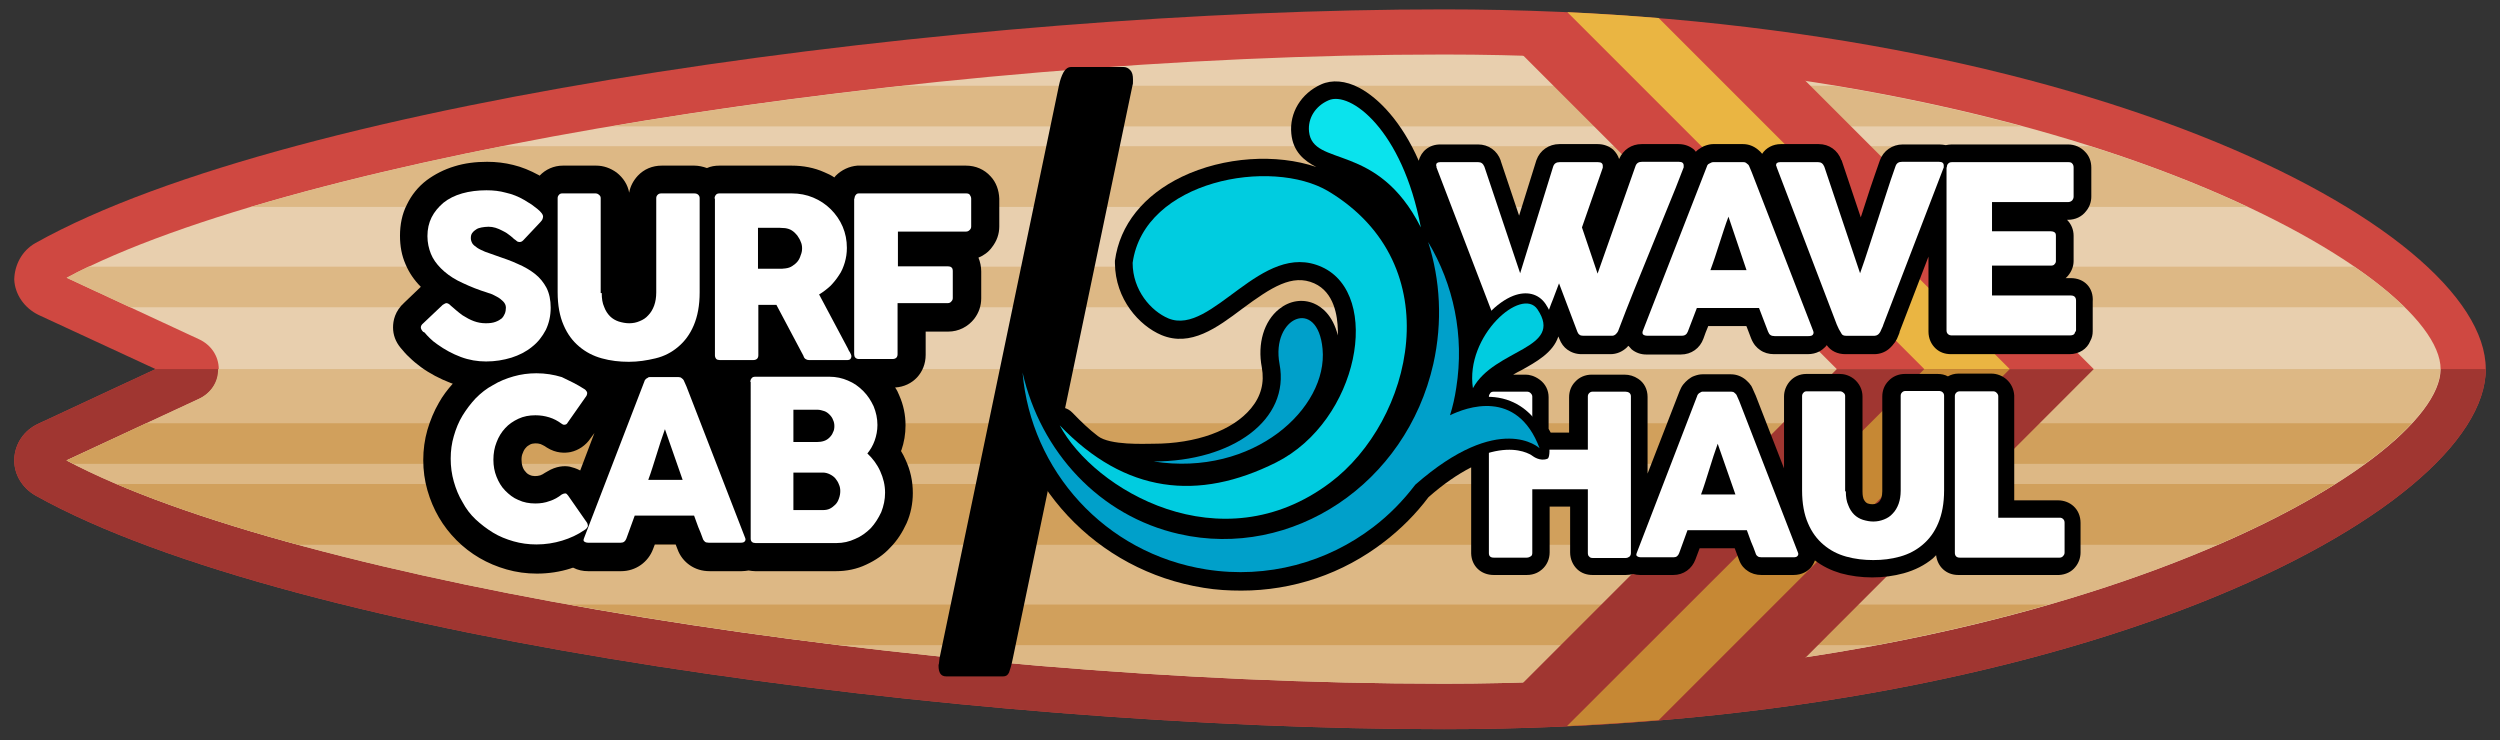 <?xml version="1.0" encoding="utf-8"?>
<!-- Generator: Adobe Illustrator 26.0.1, SVG Export Plug-In . SVG Version: 6.00 Build 0)  -->
<svg version="1.1" id="Layer_8" xmlns="http://www.w3.org/2000/svg" xmlns:xlink="http://www.w3.org/1999/xlink" x="0px" y="0px"
	 viewBox="0 0 720 213.2" style="enable-background:new 0 0 720 213.2;" xml:space="preserve">
<rect x="0" y="0" width="720" height="213.2" fill="#333333" stroke="none"/>
<style type="text/css">
	.st0{fill:#CF4841;}
	.st1{fill:#A03631;}
	.st2{fill:#E8CFAE;}
	.st3{fill:#DDB885;}
	.st4{fill:#D1A05C;}
	.st5{fill:#EAB542;}
	.st6{fill:#C68834;}
	.st7{fill:#FFFFFF;}
	.st8{fill:#00CCE0;}
	.st9{fill:#00A0CA;}
	.st10{fill:#0AE3ED;}
</style>
<g>
	<g>
		<path class="st0" d="M715.9,106.3c0-41.3-119.7-103.6-300.1-103.6C278.6,2.7,84.5,28.4,10.2,70c-3.9,2.2-6,6.3-6.1,10.5
			c0.2,4.3,2.9,8.2,7,10.2l33.7,15.6L11.1,122c-4.2,1.9-6.8,5.8-7,10.2c0,0.1,0,0.3,0,0.4c0,4.1,2.3,7.9,6.1,10.1
			C84.5,184.2,278.6,210,415.9,210C596.3,210,715.9,147.6,715.9,106.3z"/>
		<path class="st1" d="M715.9,106.3H44.8L11.1,122c-4.2,1.9-6.8,5.8-7,10.2c0,0.1,0,0.3,0,0.4c0,4.1,2.3,7.9,6.1,10.1
			C84.5,184.2,278.6,210,415.9,210C596.3,210,715.9,147.6,715.9,106.3z"/>
		<path class="st2" d="M415.9,196.9c178.6,0,287-62.9,287-90.6c0-27.7-108.4-90.6-287-90.6C265.1,15.7,85,45,19.2,80l38.1,17.7
			c3.5,1.6,5.7,4.9,5.7,8.6c0,3.7-2.2,7-5.7,8.6l-38.1,17.7C85,167.6,265.1,196.9,415.9,196.9z"/>
		<path class="st3" d="M57.2,114.9l-38.1,17.7c65.9,35,245.9,64.3,396.7,64.3c178.6,0,287-62.9,287-90.6h-640
			C62.9,110,60.7,113.3,57.2,114.9z"/>
		<g>
			<path class="st3" d="M37.5,88.5h655c-3.8-3.8-8.6-7.7-14.5-11.7H25.5c-2.2,1-4.3,2.1-6.3,3.2L37.5,88.5z"/>
			<path class="st3" d="M647.3,59.6c-13-6.1-28.2-12.1-45.4-17.5H144.7c-26.8,5.3-51.3,11.2-72.5,17.5H647.3z"/>
			<path class="st3" d="M176,36.4h406.3c-16.6-4.5-34.7-8.5-54.2-11.7H260.3C231.2,27.9,202.8,31.8,176,36.4z"/>
			<path class="st4" d="M540.2,185.8c17.9-3.4,34.5-7.3,49.7-11.7h-426c24.7,4.4,50.9,8.4,78,11.7H540.2z"/>
			<path class="st4" d="M19.2,132.6c0.7,0.3,1.4,0.7,2.1,1H681c5.6-4,10.1-8,13.6-11.7H42.1L19.2,132.6z"/>
			<path class="st4" d="M638.6,156.9c13.3-5.7,24.7-11.7,33.9-17.5h-639c14.4,6.1,32.1,12,52.4,17.5H638.6z"/>
		</g>
		<polygon class="st0" points="429.9,7.2 529,106.3 603,106.3 510.2,13.5 		"/>
		<polygon class="st1" points="429.9,205.4 529,106.3 603,106.3 510.2,199.2 		"/>
		<path class="st5" d="M477.7,5.2c-8.6-0.7-17.4-1.3-26.3-1.7l102.8,102.8h24.6L477.7,5.2z"/>
		<path class="st6" d="M477.7,207.4l101.1-101.1h-24.6L451.3,209.1C460.3,208.7,469.1,208.1,477.7,207.4z"/>
	</g>
</g>
<path d="M305,24.5c0.3-1.4,0.7-2.6,1.3-3.7c0.6-1,1.3-1.5,2.2-1.5h15.1c0.7,0,1.4,0.3,1.9,0.9c0.6,0.6,0.8,1.5,0.8,2.7
	c0,0.9,0,1.4-0.1,1.5l-34.5,165.2c-0.4,2-0.8,3.3-1.1,4.1c-0.4,0.8-0.9,1.1-1.7,1.1h-16.4c-1.5,0-2.2-1-2.2-3.1c0-0.2,0-0.3,0.1-0.5
	l0.2-1.7L305,24.5z"/>
<g>
	<path d="M285.3,50.8c-1.8-2-4.3-3.1-7.1-3.1h-30.8l-0.5,0c-2.3,0.2-4.5,1.2-6.2,2.9c-0.1,0.2-0.3,0.3-0.4,0.5
		c-0.9-0.6-1.9-1.1-2.9-1.5c-2.9-1.3-6.1-1.9-9.4-1.9h-20.8c-1.3,0-2.5,0.2-3.6,0.7c-1.1-0.4-2.4-0.7-3.6-0.7h-9.4
		c-2.7,0-5.1,1-6.9,2.9c-1.3,1.4-2.2,3.1-2.5,4.9c-0.4-2.3-1.7-4.3-3.6-5.8c-1.8-1.3-3.8-2-5.9-2h-9.6c-2.6,0-5,1.1-6.7,2.9
		c0,0-0.1,0-0.1-0.1l-0.2-0.1c-2.4-1.3-4.8-2.3-7.3-2.9c-2.4-0.6-4.9-0.9-7.5-0.9c-3.4,0-6.5,0.4-9.4,1.3c-3,0.9-5.7,2.3-8,4
		c-2.5,1.9-4.4,4.3-5.7,7c-1.4,2.7-2,5.8-2,9c0,3,0.5,5.7,1.6,8.2c1,2.4,2.5,4.6,4.4,6.5l-4.7,4.5c-2.8,2.5-3.3,5.3-3.3,7.2
		c0,2.1,0.7,4.1,2.2,5.9l1.2,1.4c0.4,0.4,0.8,0.9,1.4,1.4c0.9,0.9,2,1.8,3.2,2.7c2.6,1.9,5.5,3.4,8.6,4.6c0.2,0.1,0.4,0.1,0.6,0.2
		c-1.5,1.7-2.9,3.5-4,5.5c-1.4,2.4-2.5,5.1-3.3,7.8c-0.8,2.8-1.2,5.7-1.2,8.7c0,3,0.4,5.9,1.2,8.7c0.8,2.8,1.9,5.4,3.3,7.8
		c1.4,2.4,3.1,4.6,5.1,6.6c2,2,4.2,3.7,6.6,5.1c2.4,1.4,5,2.5,7.8,3.3c2.8,0.8,5.7,1.2,8.7,1.2c3.4,0,6.7-0.5,9.8-1.5
		c0.2-0.1,0.5-0.2,0.7-0.2c1.3,0.7,2.8,1,4.3,1h9.5c4.2,0,7.8-2.6,9.2-6.4c0.2-0.4,0.3-0.9,0.5-1.3h6c0.2,0.4,0.3,0.9,0.5,1.3
		c0.7,2,2,3.6,3.6,4.7c1.6,1.1,3.5,1.7,5.7,1.7h9.2c0.7,0,1.4-0.1,2-0.2c0.6,0.1,1.3,0.2,1.9,0.2h23.3c3,0,6-0.6,8.7-1.9
		c2.6-1.2,5-2.8,6.9-4.9c2-2,3.5-4.4,4.7-7c1.2-2.7,1.8-5.7,1.8-8.7c0-3.4-0.7-6.6-2.1-9.6c-0.4-0.9-0.8-1.7-1.3-2.5
		c0-0.1,0-0.1,0.1-0.2c0.8-2.3,1.2-4.7,1.2-7.2c0-3-0.6-5.9-1.8-8.6c-0.3-0.8-0.7-1.6-1.2-2.3c5.1-0.3,8.8-4.3,8.8-9.4v-6.7h6.5
		c3,0,5.7-1.4,7.5-3.7c1.3-1.7,2-3.7,2-5.9v-7.7c0-1.4-0.3-2.8-0.8-4c1.5-0.6,2.9-1.6,3.9-3c1.4-1.8,2.1-3.8,2.1-6v-8
		C287.7,54.8,286.9,52.5,285.3,50.8z M167.1,135.5c-1.1-0.6-2.2-0.9-3-1.1c-1.5-0.3-3.9-0.2-6.5,1.4l-0.7,0.4
		c-0.4,0.3-0.8,0.5-1.3,0.7c-1,0.3-2.2,0.3-3-0.1c-0.5-0.2-0.9-0.5-1.2-0.9c-0.4-0.4-0.7-0.9-0.9-1.5c-0.2-0.6-0.3-1.3-0.3-2
		c0-0.8,0.1-1.4,0.4-2c0.2-0.6,0.5-1.1,0.9-1.5c0.3-0.4,0.7-0.6,1.2-0.9c0.8-0.4,2.1-0.4,3-0.1c0.5,0.2,0.8,0.4,1.2,0.6l0.6,0.4
		c2.7,1.7,5.2,1.6,6.8,1.3c2.3-0.5,4.4-1.9,5.8-4l1.1-1.5L167.1,135.5z"/>
	<g>
		<path class="st7" d="M129.9,88.1c0.4,0.3,0.8,0.7,1.4,1.2c0.6,0.5,1.2,1,1.9,1.5c1.1,0.7,2.2,1.3,3.3,1.7c1.1,0.4,2.2,0.6,3.4,0.6
			c1.1,0,2-0.1,2.8-0.4s1.3-0.6,1.8-1c0.4-0.4,0.7-0.9,0.9-1.4c0.2-0.5,0.3-1.1,0.3-1.7c0-0.7-0.3-1.3-0.8-1.8
			c-0.5-0.5-1.1-1-1.9-1.4c-0.7-0.4-1.5-0.8-2.3-1c-0.8-0.3-1.5-0.5-2.1-0.7c-2.6-0.9-4.8-1.9-6.8-2.9c-1.9-1-3.5-2.2-4.8-3.5
			c-1.3-1.3-2.3-2.7-2.9-4.2c-0.6-1.5-1-3.2-1-5.1c0-2,0.4-3.8,1.2-5.4c0.8-1.6,2-3,3.4-4.2c1.5-1.2,3.3-2.1,5.4-2.7
			c2.1-0.6,4.5-0.9,7-0.9c2,0,3.8,0.2,5.6,0.7c1.8,0.4,3.6,1.1,5.3,2.1c0.7,0.4,1.4,0.9,2.1,1.3c0.7,0.5,1.2,0.9,1.7,1.3
			c0.5,0.4,0.9,0.8,1.2,1.2c0.3,0.4,0.4,0.7,0.4,1c0,0.3-0.1,0.5-0.2,0.8c-0.1,0.2-0.3,0.5-0.6,0.8l-4.9,5.2
			c-0.4,0.4-0.7,0.5-1.1,0.5c-0.3,0-0.6-0.1-0.8-0.3c-0.2-0.2-0.5-0.4-0.8-0.6l-0.3-0.3c-0.4-0.4-0.9-0.7-1.4-1.1s-1.1-0.7-1.7-1
			c-0.6-0.3-1.2-0.6-1.9-0.8c-0.7-0.2-1.3-0.3-2-0.3c-0.7,0-1.4,0.1-2,0.2s-1.2,0.3-1.6,0.6c-0.5,0.3-0.8,0.6-1.1,1
			c-0.3,0.4-0.4,0.9-0.4,1.5c0,0.6,0.2,1.1,0.5,1.6c0.3,0.4,0.8,0.8,1.4,1.2c0.6,0.4,1.3,0.7,2.2,1.1c0.9,0.3,1.9,0.7,3.1,1.1
			c2.3,0.8,4.4,1.5,6.3,2.4c1.9,0.8,3.6,1.8,5,2.9c1.4,1.1,2.5,2.5,3.3,4c0.8,1.6,1.2,3.5,1.2,5.7c0,2.4-0.5,4.5-1.4,6.4
			c-1,1.9-2.3,3.6-4,4.9c-1.7,1.4-3.7,2.4-5.9,3.1c-2.3,0.7-4.7,1.1-7.3,1.1c-2.5,0-4.9-0.4-7.3-1.3c-2.4-0.9-4.6-2.1-6.7-3.6
			c-0.9-0.6-1.6-1.2-2.2-1.8c-0.6-0.6-1.1-1.1-1.4-1.5l-0.1-0.1c0,0,0-0.1-0.1-0.1c0,0,0,0-0.1,0c0,0,0-0.1-0.1-0.1c0,0,0,0-0.1,0
			c-0.5-0.5-0.7-1-0.7-1.3c0-0.4,0.2-0.8,0.7-1.2l5.6-5.3c0.5-0.3,0.8-0.5,1.1-0.5c0.2,0,0.4,0.1,0.6,0.2
			C129.4,87.6,129.6,87.8,129.9,88.1z"/>
		<path class="st7" d="M173.3,84.4c0,1.6,0.2,2.9,0.7,4c0.4,1.1,1,2,1.7,2.7c0.7,0.7,1.6,1.2,2.5,1.5c1,0.3,2,0.5,3,0.5
			c1.1,0,2.1-0.2,3-0.6c1-0.4,1.8-0.9,2.5-1.7c0.7-0.7,1.3-1.7,1.7-2.8c0.4-1.1,0.6-2.4,0.6-3.8V57.1c0-0.4,0.1-0.7,0.4-1
			c0.3-0.3,0.6-0.4,1.1-0.4h9.4c0.5,0,0.9,0.1,1.2,0.4c0.3,0.3,0.4,0.6,0.4,1v27.1c0,3.8-0.6,6.9-1.7,9.5c-1.1,2.6-2.6,4.6-4.5,6.2
			c-1.9,1.6-4,2.7-6.5,3.3s-5,1-7.7,1c-2.7,0-5.3-0.3-7.8-1c-2.5-0.7-4.6-1.8-6.5-3.4c-1.9-1.6-3.4-3.6-4.5-6.2
			c-1.1-2.5-1.7-5.7-1.7-9.4V57.1c0-0.4,0.1-0.7,0.4-1c0.2-0.3,0.6-0.4,0.9-0.4h9.6c0.3,0,0.7,0.1,1,0.4c0.4,0.3,0.5,0.6,0.5,1V84.4
			z"/>
		<path class="st7" d="M205.8,57.2c0-0.4,0.1-0.8,0.4-1.1c0.2-0.3,0.6-0.4,1.1-0.4H228c2.2,0,4.3,0.4,6.2,1.2
			c1.9,0.8,3.6,1.9,5.1,3.4c1.4,1.4,2.6,3.1,3.4,5c0.8,1.9,1.2,3.9,1.2,6.1c0,1.5-0.2,2.8-0.6,4.2c-0.4,1.3-0.9,2.6-1.7,3.7
			c-0.7,1.1-1.6,2.2-2.5,3.1c-1,0.9-2,1.7-3.2,2.4l8.3,15.6c0.1,0.3,0.3,0.7,0.6,1.1c0.2,0.4,0.4,0.8,0.4,1.1c0,0.3-0.1,0.6-0.3,0.8
			c-0.2,0.2-0.5,0.3-0.9,0.3h-11c-0.4,0-0.7-0.1-1-0.3c-0.3-0.2-0.5-0.5-0.6-0.9l-7.8-14.7h-5.2v14.5c0,0.9-0.5,1.4-1.5,1.4h-9.6
			c-0.4,0-0.8-0.1-1-0.3s-0.4-0.6-0.4-1V57.2z M231,71.5c0-0.6-0.1-1.3-0.4-1.9c-0.2-0.6-0.6-1.2-1-1.8c-0.4-0.5-0.9-1-1.5-1.4
			c-0.6-0.4-1.3-0.6-2-0.7c-0.6,0-1.2-0.1-1.7-0.1c-0.5,0-1.1,0-1.7,0h-4.4v11.8h5.9c0.4,0,0.7,0,1,0c0.3,0,0.6-0.1,1-0.1
			c0.8-0.1,1.4-0.3,2-0.7c0.6-0.4,1.1-0.8,1.5-1.3c0.4-0.5,0.7-1.1,0.9-1.8C230.9,72.8,231,72.2,231,71.5z"/>
		<path class="st7" d="M246.1,57.2c0-0.4,0.1-0.8,0.4-1.1c0.2-0.3,0.5-0.4,0.9-0.4h30.8c0.5,0,0.9,0.1,1.1,0.4
			c0.2,0.3,0.4,0.7,0.4,1.1v8c0,0.4-0.1,0.7-0.4,1c-0.3,0.3-0.6,0.5-1.1,0.5h-19.6v10H273c0.4,0,0.8,0.1,1,0.3
			c0.3,0.2,0.4,0.6,0.4,1.1v7.7c0,0.4-0.1,0.7-0.4,1c-0.2,0.3-0.6,0.5-1,0.5h-14.5v14.7c0,0.9-0.5,1.4-1.5,1.4h-9.8
			c-0.8-0.1-1.2-0.6-1.2-1.4V57.2z"/>
	</g>
	<g>
		<path class="st7" d="M168.2,112c0.4,0.2,0.6,0.5,0.8,0.8c0.2,0.3,0.1,0.8-0.1,1.2l-5.4,7.7c-0.2,0.4-0.5,0.6-0.8,0.6
			c-0.3,0.1-0.6,0-1-0.3c-1.1-0.8-2.2-1.4-3.5-1.8c-1.3-0.4-2.6-0.6-4-0.6c-1.8,0-3.4,0.3-4.9,1c-1.5,0.7-2.8,1.6-3.8,2.7
			c-1.1,1.2-1.9,2.5-2.5,4.1c-0.6,1.5-0.9,3.2-0.9,5c0,1.8,0.3,3.4,0.9,4.9c0.6,1.5,1.4,2.9,2.5,4c1.1,1.1,2.3,2.1,3.8,2.7
			c1.5,0.7,3.1,1,4.9,1c1.4,0,2.8-0.2,4.1-0.7c1.3-0.4,2.5-1.1,3.5-1.9c0.4-0.2,0.7-0.3,1-0.3c0.3,0,0.5,0.2,0.8,0.6l5.5,7.9
			c0.2,0.5,0.3,0.9,0.1,1.2c-0.2,0.3-0.4,0.6-0.8,0.8c-2,1.4-4.2,2.4-6.5,3.1c-2.3,0.7-4.8,1.1-7.4,1.1c-2.3,0-4.5-0.3-6.6-0.9
			c-2.1-0.6-4.1-1.4-5.9-2.5c-1.8-1.1-3.5-2.4-5-3.8s-2.8-3.1-3.8-5c-1.1-1.8-1.9-3.8-2.5-5.9c-0.6-2.1-0.9-4.3-0.9-6.6
			c0-2.3,0.3-4.5,0.9-6.5c0.6-2.1,1.4-4.1,2.5-5.9c1.1-1.8,2.4-3.5,3.8-5c1.5-1.5,3.1-2.8,5-3.8c1.8-1.1,3.8-1.9,5.9-2.5
			c2.1-0.6,4.3-0.9,6.6-0.9c2.6,0,5,0.4,7.3,1.1C164.1,109.7,166.2,110.7,168.2,112z"/>
		<path class="st7" d="M185.6,109.8c0-0.1,0.1-0.3,0.2-0.4c0.1-0.2,0.3-0.3,0.4-0.4c0.2-0.1,0.4-0.2,0.5-0.3s0.4-0.1,0.5-0.1h8.2
			c0.4,0,0.7,0.1,0.9,0.3c0.3,0.2,0.5,0.4,0.6,0.6l0.8,1.8l16.9,43.6c0.2,0.4,0.1,0.8-0.1,1c-0.2,0.3-0.6,0.4-1.2,0.4h-9.2
			c-0.5,0-0.9-0.1-1.1-0.3s-0.5-0.5-0.6-0.9c-0.4-1.1-0.8-2.2-1.3-3.3c-0.4-1.1-0.8-2.2-1.2-3.3h-17.1c-0.4,1.1-0.8,2.2-1.2,3.3
			c-0.4,1.1-0.8,2.2-1.2,3.3c-0.3,0.8-0.8,1.2-1.6,1.2h-9.5c-0.4,0-0.7-0.1-1-0.3c-0.3-0.2-0.3-0.5-0.1-1L185.6,109.8z M191.5,123.6
			c-0.4,1.1-0.8,2.3-1.2,3.5c-0.4,1.3-0.8,2.5-1.2,3.8s-0.8,2.6-1.2,3.8c-0.4,1.3-0.8,2.4-1.2,3.5h9.9L191.5,123.6z"/>
		<path class="st7" d="M216.1,110c0-0.4,0.1-0.8,0.4-1.1c0.2-0.3,0.6-0.4,1-0.4h21.4c1.9,0,3.7,0.4,5.3,1.1c1.7,0.7,3.1,1.7,4.4,3
			c1.3,1.3,2.2,2.7,3,4.4c0.7,1.7,1.1,3.5,1.1,5.4c0,1.6-0.3,3.1-0.8,4.5c-0.5,1.4-1.2,2.6-2.1,3.7c1.5,1.4,2.8,3.1,3.7,5.1
			c0.9,2,1.4,4,1.4,6.2c0,2-0.4,3.8-1.1,5.6c-0.8,1.7-1.8,3.3-3,4.6c-1.3,1.3-2.8,2.4-4.5,3.1c-1.7,0.8-3.5,1.2-5.4,1.2h-23.3
			c-0.4,0-0.8-0.1-1-0.3c-0.3-0.2-0.4-0.6-0.4-1V110z M240.3,122.7c0-0.6-0.1-1.2-0.4-1.8c-0.2-0.6-0.6-1.1-1-1.5
			c-0.4-0.4-0.9-0.8-1.5-1c-0.6-0.2-1.3-0.4-2-0.4h-6.9v9.3h6.8c0.7,0,1.4-0.1,2-0.3c0.6-0.2,1.1-0.5,1.6-1c0.4-0.4,0.8-0.9,1-1.5
			C240.2,124,240.3,123.4,240.3,122.7z M242,141.4c0-0.6-0.1-1.3-0.4-1.9c-0.2-0.6-0.6-1.2-1-1.7c-0.4-0.5-1-0.9-1.6-1.2
			c-0.6-0.3-1.3-0.5-2-0.5h-8.5v10.8h8.5c0.7,0,1.4-0.1,2-0.4c0.6-0.3,1.1-0.7,1.6-1.2c0.5-0.5,0.8-1.1,1-1.7
			C241.9,142.8,242,142.1,242,141.4z"/>
	</g>
</g>
<path d="M596.4,80.1h-1.5c0.3-0.2,0.5-0.5,0.7-0.7c1-1.2,1.6-2.7,1.6-4.2v-7.3c0-1.8-0.7-3.4-1.9-4.6h0.3c2.1,0,4-0.9,5.2-2.5
	c1-1.2,1.5-2.7,1.5-4.2v-8.3c0-1.8-0.6-3.4-1.8-4.6c-1.2-1.3-3-2.1-4.9-2.1h-33.5c-0.6,0-1.2,0.1-1.7,0.2c-0.6-0.1-1.2-0.2-1.9-0.2
	H548c-3,0-5.6,1.8-6.6,4.6c-0.9,2.5-1.8,5.2-2.7,7.8c-0.8,2.6-1.7,5.1-2.5,7.7c-0.1,0.3-0.2,0.6-0.3,0.9l-5.5-16.4
	c0,0,0-0.1-0.1-0.1c-1-2.8-3.5-4.6-6.5-4.6h-10.9c-2.3,0-4.3,1.1-5.4,2.8c-0.3-0.4-0.7-0.8-1.2-1.2c-1.2-1-2.7-1.6-4.3-1.6h-8.6
	c-0.8,0-1.6,0.2-2.4,0.5c-0.6,0.2-1.2,0.6-1.8,1c-0.3,0.2-0.5,0.4-0.8,0.7c-0.2-0.2-0.3-0.4-0.5-0.6c-1.2-1-2.7-1.6-4.5-1.6h-10.6
	c-2.9,0-5.3,1.6-6.5,4.3c-0.3-1-0.9-1.9-1.7-2.7c-1.2-1-2.7-1.6-4.5-1.6h-11c-3,0-5.6,1.8-6.6,4.6c0,0.1-0.1,0.2-0.1,0.3l-4.9,15.7
	l-5.3-15.8c0,0,0-0.1,0-0.1c-1-2.8-3.5-4.6-6.5-4.6h-10.9c-3.1,0-5.5,1.9-6.2,4.7c-4.9-11.2-11.5-18-17.1-21c-4-2.1-7.9-2.4-11-1
	c-5.8,2.6-9.2,8.2-8.6,14.2c0.5,5.2,3.7,7.8,7.2,9.6c-11.4-3.9-26.6-3-38.7,2.8c-11,5.3-17.9,13.8-19.3,24.2c0,0.2,0,0.5,0,0.7
	c0.1,10.4,7,18,13.4,20.7c8.4,3.5,16-2.1,23.3-7.6c8.4-6.2,14.4-10.1,20.7-7.3c5.8,2.6,6.7,9.5,6.8,13.4c0,0.5,0,1.1,0,1.6
	c-1.5-6-4.8-8.3-6.9-9.2c-3.3-1.4-7-0.8-10,1.6c-4.4,3.5-6.3,10-5,16.8c0.8,4.4-0.2,8.3-3.1,11.8c-5.3,6.4-15.8,10.2-28.2,10.2
	c0,0,0,0,0,0c-2.5,0-12.4,0.5-15.9-2.2c-2.5-1.9-4.9-4.2-7.3-6.7c-1.5-1.6-3.7-2-5.6-1.2c-1.6-3.6-2.9-7.3-3.8-11.3
	c-0.6-2.6-3.1-4.3-5.7-3.9c-2.6,0.4-4.5,2.8-4.3,5.5c2.7,31.2,26.2,56.4,57.2,61.3c3.6,0.6,7.2,0.8,10.8,0.8
	c14.8,0,29.2-4.8,41.2-14.1c4.8-3.7,9.1-8,12.7-12.8c4.3-3.8,8.4-6.6,12.3-8.6l0,24.8c0.1,3.6,2.8,6.2,6.5,6.2h9.5
	c2.2,0,3.6-0.9,4.4-1.6c1.4-1.2,2.2-3,2.2-4.9v-13.2h5.9v13.2c0,1.9,0.8,3.7,2.1,4.9c1.2,1.1,2.7,1.6,4.4,1.6h9.5
	c0.7,0,1.5-0.1,2.1-0.3c0.7,0.2,1.4,0.3,2.1,0.3h9.5c3,0,5.4-1.8,6.4-4.5c0.4-1.1,0.8-2.1,1.2-3.2c0,0,0,0,0,0h10.1
	c0.4,1.1,0.8,2.2,1.2,3.2c0.6,1.8,1.7,2.8,2.5,3.3c1.1,0.8,2.5,1.2,4,1.2h9.2c2.6,0,4.2-1.2,5-2.1c0.5-0.6,0.9-1.3,1.2-2.1
	c2.2,1.7,4.7,2.9,7.4,3.7c2.9,0.8,6,1.2,9.1,1.2c3.1,0,6.2-0.4,9.1-1.2c3.2-0.9,6-2.3,8.4-4.3c0.3-0.3,0.6-0.6,0.9-0.9
	c0.4,3.3,2.9,5.7,6.4,5.7h28.8c0.1,0,0.1,0,0.2,0c1.9-0.1,3.6-0.9,4.7-2.3c1-1.2,1.5-2.7,1.5-4.2v-8.5c0-1.9-0.7-3.6-2-4.8
	c-1.2-1.1-2.8-1.7-4.5-1.7h-12.6v-30c0-0.1,0-0.2,0-0.2c-0.1-1.8-0.9-3.5-2.3-4.7c-1.2-1-2.7-1.6-4.3-1.6h-9.5c-1.1,0-2.1,0.3-3,0.8
	c-0.9-0.5-1.9-0.7-3-0.7h-9.4c-1.8,0-3.5,0.7-4.7,2c-1.2,1.2-1.8,2.8-1.8,4.5v27.3c0,0.8-0.1,1.4-0.3,2c-0.2,0.4-0.4,0.8-0.6,1
	c-0.2,0.2-0.5,0.4-0.7,0.5c-0.8,0.3-1.7,0.3-2.6,0c-0.2-0.1-0.4-0.2-0.6-0.4c-0.2-0.2-0.4-0.5-0.6-0.9c-0.1-0.3-0.3-0.9-0.3-2.2
	v-27.3c0-2-0.9-3.8-2.5-5.1c-1.6-1.2-3.1-1.4-4.1-1.4h-9.6c-1.9,0-3.6,0.8-4.8,2.2c-1,1.2-1.6,2.7-1.6,4.3v20.7l-8.2-21.1
	c0-0.1-0.1-0.1-0.1-0.2l-0.8-1.8c-0.2-0.4-0.3-0.7-0.6-1c-0.3-0.5-0.8-0.9-1.3-1.4c-1.2-1-2.7-1.6-4.3-1.6h-8.2
	c-0.8,0-1.6,0.2-2.4,0.5c-0.6,0.2-1.2,0.6-1.7,1c-0.5,0.4-1,0.9-1.4,1.4c-0.5,0.6-0.8,1.3-1.1,2l-9.2,23.7v-22.1
	c0-2.2-1-4.1-2.7-5.2c-1.2-0.8-2.5-1.2-4-1.2h-9.4c-1.8,0-3.5,0.7-4.7,2c-1.2,1.2-1.8,2.8-1.8,4.5v10.2h-5.3
	c-0.2-0.4-0.4-0.7-0.6-1.1v-9.1c0-2-0.9-3.8-2.5-5c-1.6-1.2-3.1-1.5-4.1-1.5h-3.6c0.8-0.5,1.6-0.9,2.4-1.3c4.1-2.3,9.1-5,10.6-9.7
	l0.3,0.7c0.5,1.3,1.3,2.4,2.3,3.1c1.1,0.8,2.5,1.3,4.1,1.3h8.3c1.8,0,3.4-0.7,4.7-1.9c0.2-0.2,0.3-0.4,0.5-0.5
	c0.3,0.3,0.6,0.7,0.9,1c1.2,1,2.7,1.5,4.2,1.5h10c3,0,5.5-1.8,6.5-4.6c0.4-1.1,0.8-2.3,1.3-3.4c0-0.1,0-0.1,0.1-0.2h10.9l0.1,0.1
	c0.4,1.1,0.9,2.3,1.3,3.4c0.7,1.8,1.7,2.8,2.6,3.4c1.1,0.8,2.5,1.2,4,1.2h9.7c2.7,0,4.2-1.2,5.1-2.1c0.1-0.2,0.3-0.3,0.4-0.5
	c1.2,1.7,3.1,2.6,5.4,2.6h8.3c1.5,0,3-0.5,4.2-1.5c0.7-0.6,1.3-1.3,1.8-2c0.4-0.6,0.7-1.2,0.9-1.8c0.2-0.5,0.4-0.9,0.4-1.2l8.3-21.6
	v21.6c0,2,0.8,3.7,2.1,4.9c1.2,1.1,2.7,1.6,4.4,1.6h34.1c2.8,0,5.1-1.5,6-3.8c0.5-0.9,0.7-1.8,0.7-2.8v-8.5
	C603,82.9,600.3,80.1,596.4,80.1z M555.1,46.6L555.1,46.6c0,0,0-0.1,0-0.1C555.1,46.5,555.1,46.6,555.1,46.6z M480,46.6L480,46.6
	c0,0,0-0.1,0-0.1C480,46.5,480,46.6,480,46.6z M456.7,46.6L456.7,46.6c0,0,0-0.1,0-0.1C456.7,46.5,456.7,46.6,456.7,46.6z"/>
<g>
	<path class="st7" d="M432.2,96c-0.2-0.4-0.4-0.8-0.6-1.2s-0.4-0.8-0.5-1.2c-2.9-7.6-5.8-15.2-8.7-22.7c-2.9-7.5-5.8-15.1-8.7-22.7
		c0-0.1,0-0.2,0-0.3c0-0.1-0.1-0.2-0.1-0.3c0-0.6,0.4-0.9,1.2-0.9h10.9c0.9,0,1.4,0.4,1.8,1.3l10.3,30.7l9.5-30.7
		c0.3-0.9,0.9-1.3,1.9-1.3h11c0.5,0,0.9,0.1,1.1,0.3c0.2,0.2,0.3,0.4,0.3,0.8c0,0.2,0,0.3,0,0.4v0.1l-6,17.2l4.5,13.3L471,47.9
		c0.3-0.9,0.9-1.3,1.9-1.3h10.6c0.5,0,0.9,0.1,1.1,0.3c0.2,0.2,0.3,0.4,0.3,0.8c0,0.2,0,0.3,0,0.4v0.1c-1.5,4-3.1,7.9-4.7,11.8
		c-1.6,3.9-3.2,7.9-4.8,11.8c-1.6,3.9-3.2,7.9-4.8,11.8c-1.6,3.9-3.1,7.9-4.6,11.8c-0.1,0.2-0.3,0.5-0.6,0.8
		c-0.3,0.3-0.7,0.5-1.1,0.5h-0.1h-8.2c-0.5,0-0.9-0.1-1.1-0.3c-0.3-0.2-0.4-0.4-0.6-0.8l-5.3-14c-0.8,2-1.5,4.1-2.3,6
		c-0.7,2-1.5,4-2.2,6c-0.1,0.3-0.2,0.6-0.4,1c-0.1,0.3-0.3,0.7-0.5,1c-0.2,0.3-0.4,0.6-0.7,0.8c-0.3,0.2-0.6,0.3-0.9,0.3h-0.1h-8.2
		C432.9,96.7,432.4,96.5,432.2,96z"/>
	<path class="st7" d="M491.6,47.9c0-0.1,0.1-0.3,0.2-0.4c0.1-0.2,0.3-0.3,0.5-0.4c0.2-0.1,0.4-0.2,0.6-0.3c0.2-0.1,0.4-0.1,0.6-0.1
		h8.6c0.4,0,0.7,0.1,1,0.4c0.3,0.2,0.5,0.4,0.6,0.6l0.8,1.9l17.7,45.7c0.2,0.5,0.1,0.8-0.1,1.1c-0.2,0.3-0.7,0.4-1.3,0.4h-9.7
		c-0.5,0-0.9-0.1-1.2-0.3c-0.3-0.2-0.5-0.5-0.7-1c-0.4-1.1-0.9-2.3-1.3-3.4c-0.4-1.1-0.9-2.3-1.3-3.4h-17.9
		c-0.4,1.1-0.9,2.3-1.3,3.4c-0.4,1.1-0.9,2.3-1.3,3.4c-0.3,0.8-0.9,1.2-1.7,1.2h-10c-0.4,0-0.8-0.1-1.1-0.3c-0.3-0.2-0.3-0.6-0.2-1
		L491.6,47.9z M497.8,62.4c-0.4,1.1-0.9,2.4-1.3,3.7c-0.4,1.3-0.9,2.7-1.3,4c-0.4,1.3-0.9,2.7-1.3,4c-0.4,1.3-0.9,2.5-1.3,3.7h10.4
		L497.8,62.4z"/>
	<path class="st7" d="M530.3,96c-0.2-0.4-0.5-0.8-0.7-1.2c-0.2-0.4-0.4-0.9-0.6-1.3l-17.3-45.3c0-0.1,0-0.2-0.1-0.3
		c0-0.1-0.1-0.2-0.1-0.3c0-0.6,0.4-0.9,1.2-0.9h10.9c0.9,0,1.4,0.4,1.8,1.3l10.3,30.7c0.9-2.6,1.8-5.1,2.6-7.7
		c0.8-2.6,1.7-5.1,2.5-7.7c0.8-2.6,1.7-5.1,2.5-7.7c0.8-2.6,1.7-5.1,2.6-7.7c0.3-0.9,0.9-1.3,1.9-1.3h10.6c0.5,0,0.9,0.1,1.1,0.3
		c0.2,0.2,0.3,0.4,0.3,0.8c0,0.2,0,0.3,0,0.4v0.1l-17.4,45.3c-0.1,0.3-0.2,0.7-0.4,1c-0.2,0.4-0.3,0.7-0.5,1.1
		c-0.2,0.3-0.4,0.6-0.7,0.8c-0.3,0.2-0.6,0.3-0.9,0.3h-8.3C531,96.7,530.5,96.5,530.3,96z"/>
	<path class="st7" d="M560.7,48.2c0-0.5,0.1-0.8,0.4-1.1c0.3-0.3,0.6-0.4,1.1-0.4h33.5c0.5,0,0.9,0.1,1.1,0.4
		c0.3,0.3,0.4,0.7,0.4,1.2v8.3c0,0.4-0.1,0.7-0.4,1.1c-0.3,0.3-0.7,0.5-1.2,0.5h-21.9v8.4h16.9c0.4,0,0.8,0.1,1.1,0.3
		c0.3,0.2,0.4,0.5,0.4,1v7.3c0,0.3-0.1,0.6-0.4,0.9c-0.2,0.3-0.6,0.4-1.1,0.4h-16.9v8.6h22.7c1,0,1.5,0.5,1.5,1.5v8.5
		c0,0.2-0.1,0.4-0.3,0.6c-0.1,0.6-0.6,0.9-1.4,0.9h-34.1c-0.4,0-0.8-0.1-1.1-0.4s-0.4-0.6-0.4-1.1V48.2z"/>
</g>
<g>
	<path class="st7" d="M428.8,114.2c0-0.4,0.2-0.7,0.4-1c0.2-0.3,0.6-0.4,1-0.4h9.6c0.3,0,0.7,0.1,1,0.4c0.3,0.3,0.5,0.6,0.5,1v15.3
		h16v-15.3c0-0.4,0.1-0.7,0.4-1c0.3-0.3,0.6-0.4,1-0.4h9.4c0.4,0,0.8,0.1,1.1,0.3c0.3,0.2,0.5,0.6,0.5,1v45.1c0,0.5-0.1,0.8-0.4,1.1
		c-0.3,0.2-0.6,0.4-1.1,0.4h-9.5c-0.4,0-0.8-0.1-1-0.4c-0.3-0.2-0.4-0.6-0.4-1.1v-18.3h-16v18.3c0,0.5-0.1,0.8-0.4,1
		c-0.3,0.2-0.7,0.4-1.2,0.4h-9.5c-0.9,0-1.4-0.4-1.4-1.3V114.2z"/>
	<path class="st7" d="M488.8,114c0-0.1,0.1-0.3,0.2-0.4c0.1-0.2,0.3-0.3,0.4-0.4c0.2-0.1,0.4-0.2,0.5-0.3c0.2-0.1,0.4-0.1,0.5-0.1
		h8.2c0.4,0,0.7,0.1,0.9,0.3c0.3,0.2,0.4,0.4,0.6,0.6l0.8,1.8l16.9,43.6c0.2,0.4,0.1,0.8-0.1,1c-0.2,0.3-0.6,0.4-1.2,0.4h-9.2
		c-0.5,0-0.9-0.1-1.1-0.3c-0.3-0.2-0.5-0.5-0.6-0.9c-0.4-1.1-0.8-2.2-1.3-3.3c-0.4-1.1-0.8-2.2-1.2-3.3h-17.1
		c-0.4,1.1-0.8,2.2-1.2,3.3c-0.4,1.1-0.8,2.2-1.2,3.3c-0.3,0.8-0.8,1.2-1.6,1.2h-9.5c-0.4,0-0.7-0.1-1-0.3c-0.3-0.2-0.3-0.5-0.1-1
		L488.8,114z M494.7,127.8c-0.4,1.1-0.8,2.3-1.2,3.5c-0.4,1.3-0.8,2.5-1.2,3.8c-0.4,1.3-0.8,2.6-1.2,3.8c-0.4,1.3-0.8,2.4-1.2,3.5
		h9.9L494.7,127.8z"/>
	<path class="st7" d="M531.6,141.5c0,1.6,0.2,2.9,0.7,4c0.4,1.1,1,2,1.7,2.7c0.7,0.7,1.6,1.2,2.5,1.5c1,0.3,2,0.5,3,0.5
		c1.1,0,2.1-0.2,3.1-0.6c1-0.4,1.8-0.9,2.5-1.7c0.7-0.7,1.3-1.7,1.7-2.8s0.6-2.4,0.6-3.8v-27.3c0-0.4,0.1-0.7,0.4-1
		c0.3-0.3,0.6-0.4,1.1-0.4h9.4c0.5,0,0.9,0.1,1.2,0.4c0.3,0.3,0.4,0.6,0.4,1v27.2c0,3.8-0.6,6.9-1.7,9.5s-2.6,4.6-4.5,6.2
		c-1.9,1.6-4,2.7-6.5,3.4c-2.5,0.7-5,1-7.7,1c-2.7,0-5.3-0.3-7.8-1c-2.5-0.7-4.6-1.8-6.5-3.4c-1.9-1.6-3.4-3.6-4.5-6.2
		c-1.1-2.5-1.7-5.7-1.7-9.4v-27.2c0-0.4,0.1-0.7,0.4-1c0.2-0.3,0.6-0.4,0.9-0.4h9.6c0.3,0,0.7,0.1,1,0.4c0.4,0.3,0.5,0.6,0.5,1
		V141.5z"/>
	<path class="st7" d="M563,114.1c0-0.4,0.1-0.7,0.4-1c0.3-0.3,0.6-0.4,1.1-0.4h9.5c0.4,0,0.7,0.1,1,0.4c0.3,0.3,0.5,0.6,0.5,1v35
		h17.7c0.4,0,0.7,0.1,1,0.4c0.3,0.3,0.4,0.6,0.4,1.1v8.5c0,0.4-0.1,0.7-0.4,1c-0.2,0.3-0.6,0.5-1,0.5h-28.8c-0.9,0-1.4-0.5-1.4-1.4
		V114.1z"/>
</g>
<g>
	<path d="M409.9,141.8c21.6-18.8,31.6-10.4,31.6-10.4c0,0,2.1,1.6,4.2,0.7c0.8-0.4,0.5-3.8,0.5-3.8c-2.4-6.5-6.2-10.8-11.2-12.8
		c-3-1.2-6.1-1.4-8.9-1.1l0.6-1.2c2.2-4,6.8-6.5,10.8-8.7c4.4-2.4,8.6-4.7,9.6-8.9c0.6-2.5,0-5.1-2-8.1c-2-2.9-5.4-3.8-9.3-2.3
		c-4.6,1.8-10,7.1-12.8,13.9C423.1,99.1,406.3,146.5,409.9,141.8z"/>
</g>
<g>
	<path class="st8" d="M367.5,133.2c23.9-12,30.6-48.4,13.2-56.3c-17.4-7.9-31.6,20-44.2,14.8c-5-2.1-10.3-8.1-10.3-16
		c3.3-23.8,40-30.4,56.4-20.6c35.4,21.3,24.1,66.2,0.5,83.9c-31.5,23.7-68.1,2-77.9-16.5C324.1,142.2,345.1,144.4,367.5,133.2z"/>
	<path class="st9" d="M339.6,153.8c32.6,7.4,65.4-14.5,73.2-49c2.7-12.1,2-24.2-1.5-35.1c7.3,12.2,10.5,26.9,8.1,42
		c-0.4,2.7-1,5.4-1.8,7.9c4.5-2.2,19.3-7.9,25.8,9.5c0,0-11.4-10.9-35.8,10.5c-3.5,4.6-7.5,8.7-12.1,12.2v0v0
		c-13.2,10.1-30.4,15-48.1,12.2c-29.2-4.6-50.5-28.5-52.9-56.7C299.7,130.1,316.6,148.6,339.6,153.8z"/>
	<path class="st10" d="M409.2,65.5c-12.5-24.8-31.1-17.2-32.2-27.6c-0.4-3.9,1.9-7.4,5.6-9C388.8,26.1,403.9,37.3,409.2,65.5z"/>
	<path class="st8" d="M424.2,111.8c-2.3-15.1,14.1-29.4,18.6-22.7C450.5,100.6,430.4,100.4,424.2,111.8z"/>
	<path class="st9" d="M368.5,104.8c3.1,16.1-13.6,28.1-36.3,28.1c28.9,4.5,50.3-15.4,48.7-32.4C379.5,85.4,366,91.4,368.5,104.8z"/>
</g>
</svg>
